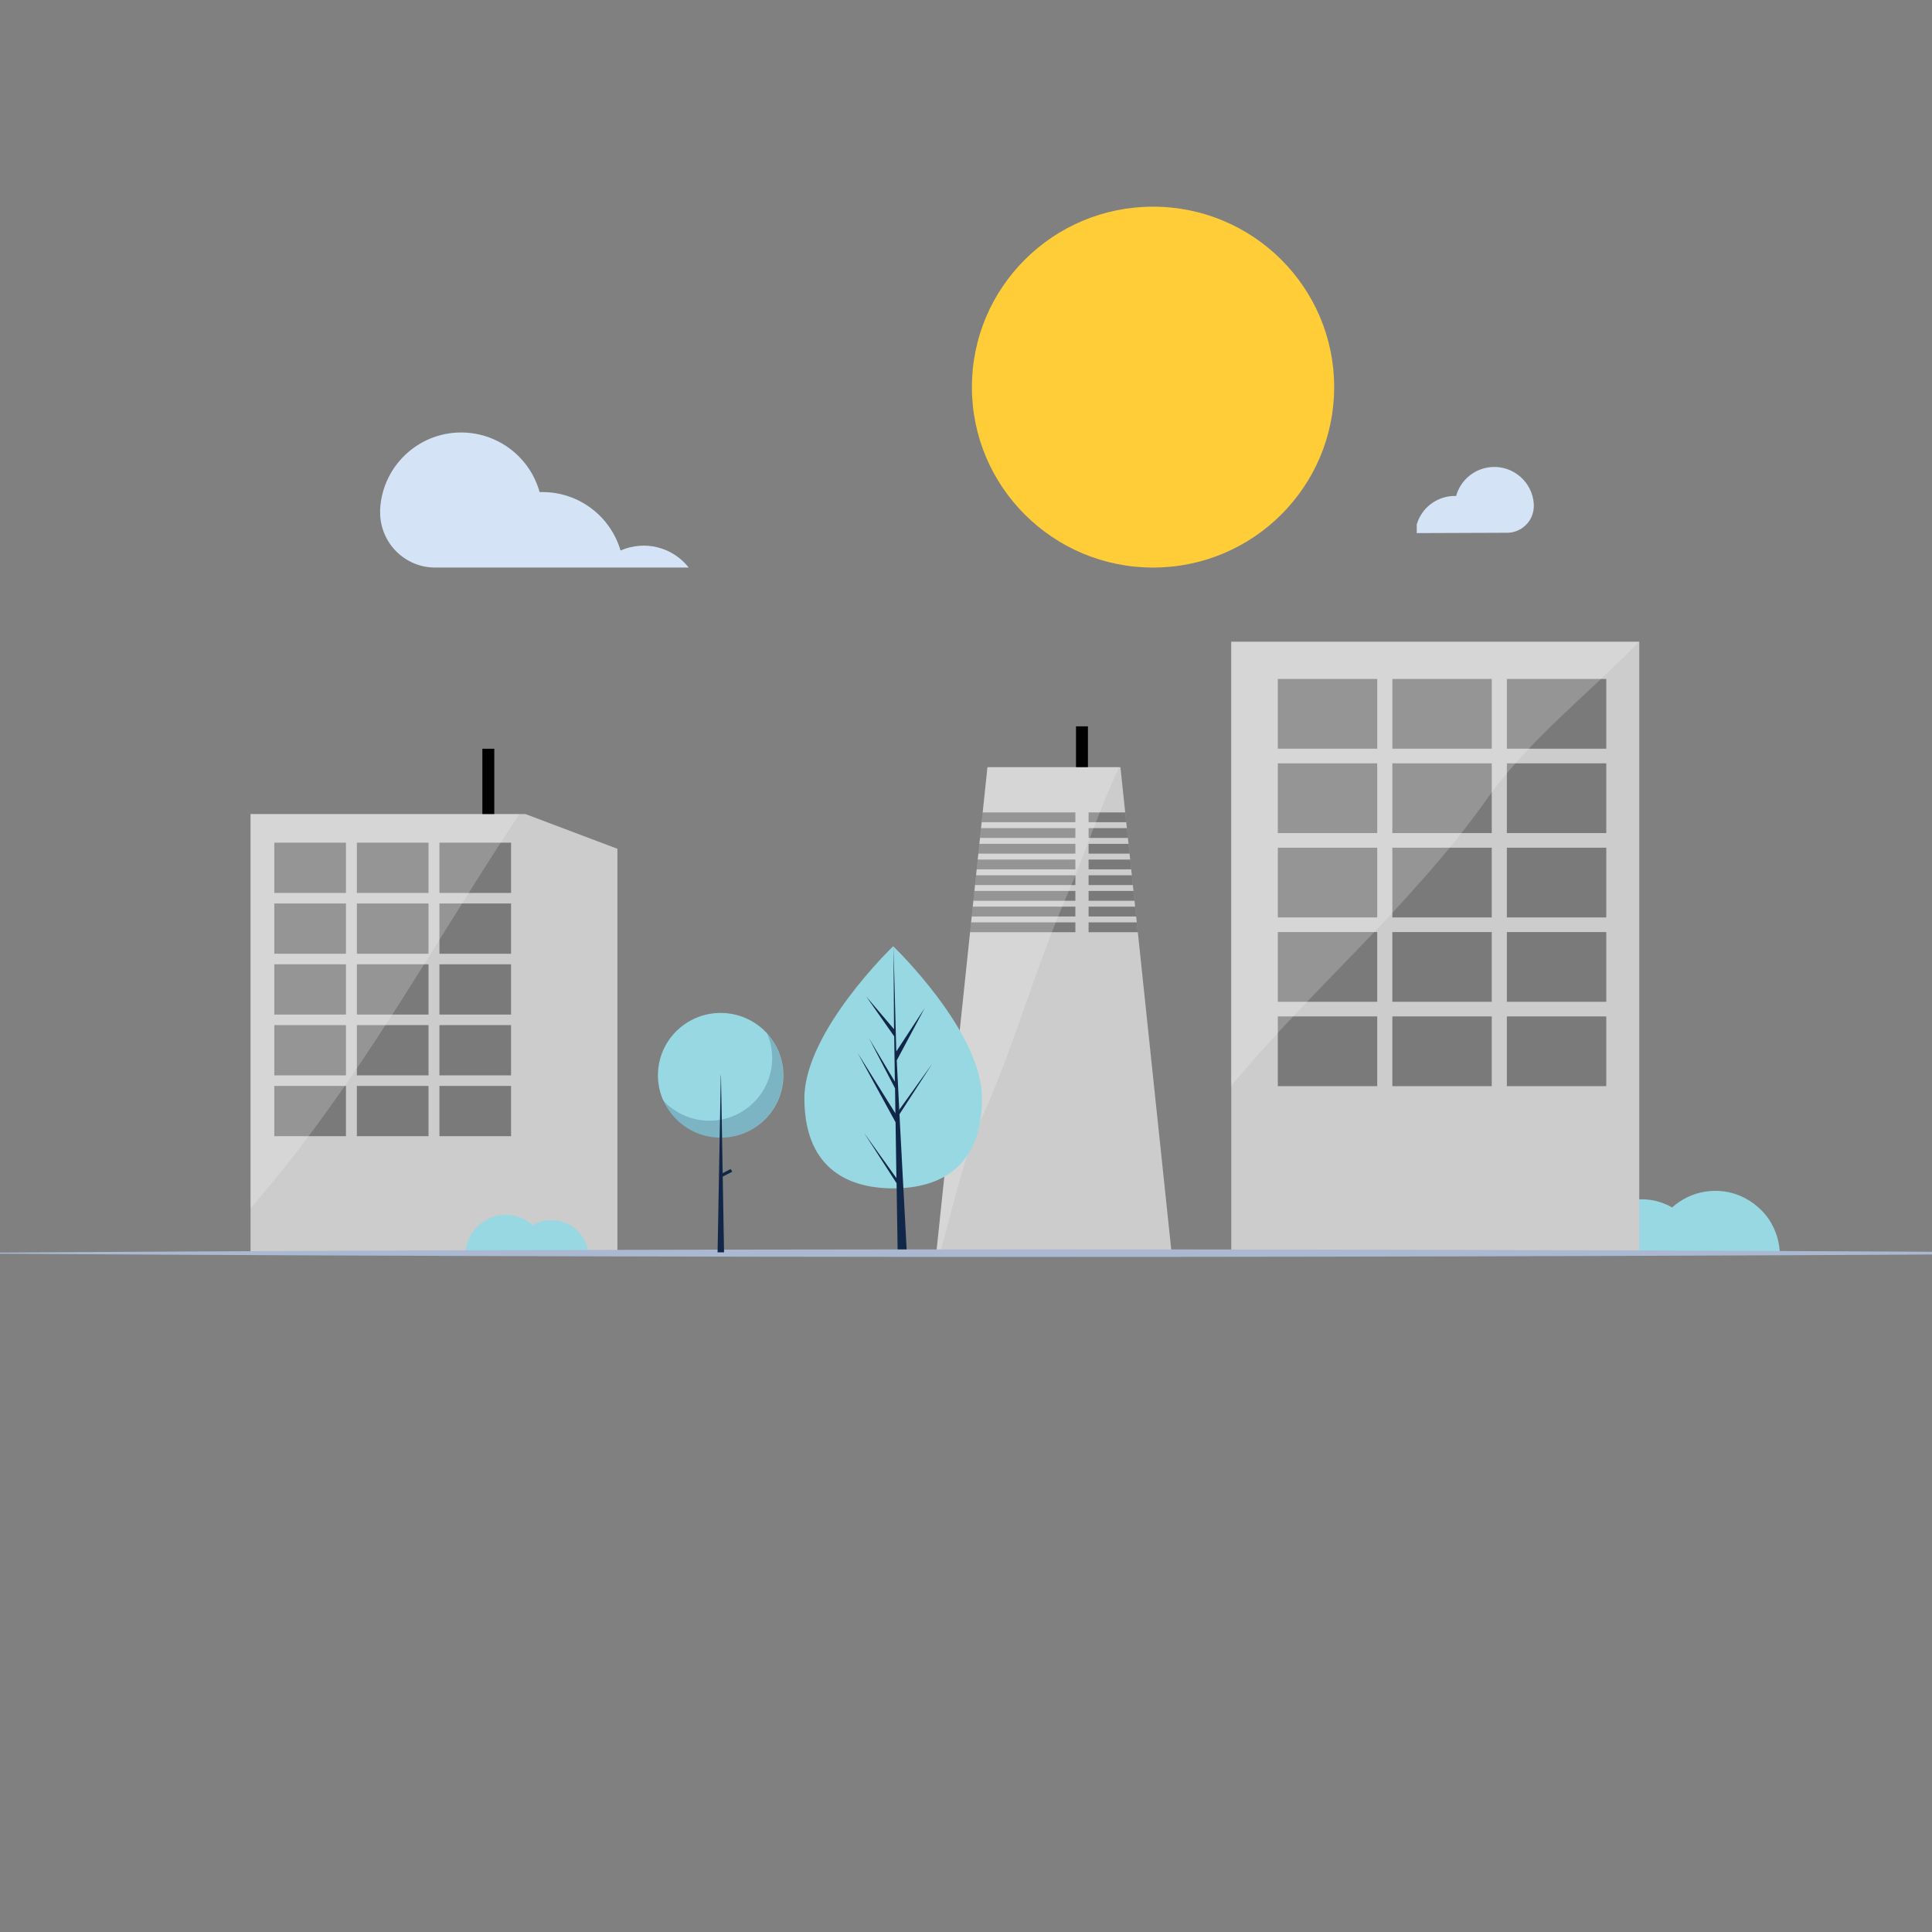 <?xml version="1.0" encoding="UTF-8"?>
<svg id="Layer_1" data-name="Layer 1" xmlns="http://www.w3.org/2000/svg" viewBox="0 0 1133.86 1133.86">
  <rect x="0" y="0" width="1133.86" height="1133.86" fill="#808080" stroke="none"/>
  <defs>
    <style>
      .cls-1 {
        fill: #fff;
        opacity: .2;
      }

      .cls-1, .cls-2, .cls-3, .cls-4, .cls-5, .cls-6, .cls-7, .cls-8, .cls-9 {
        stroke-width: 0px;
      }

      .cls-2 {
        isolation: isolate;
        opacity: .2;
      }

      .cls-2, .cls-3 {
        fill: #11274a;
      }

      .cls-10 {
        opacity: .4;
      }

      .cls-11 {
        fill: none;
        stroke: #010101;
        stroke-miterlimit: 10;
        stroke-width: 7px;
      }

      .cls-4 {
        fill: #ccc;
      }

      .cls-5 {
        fill: #d4e3f5;
      }

      .cls-6 {
        fill: #aab8d2;
      }

      .cls-7 {
        fill: #98d8e2;
      }

      .cls-8 {
        fill: #ffcd37;
      }

      .cls-9 {
        fill: #010101;
      }
    </style>
  </defs>
  <g>
    <polygon class="cls-4" points="687.57 735.08 549.53 735.08 579.53 450.24 657.57 450.24 687.57 735.08"/>
    <g class="cls-10">
      <polygon class="cls-9" points="631.12 476.79 576.73 476.79 576.13 482.54 631.12 482.54 631.12 476.79"/>
      <polygon class="cls-9" points="631.12 486.01 575.76 486.01 575.16 491.76 631.12 491.76 631.12 486.01"/>
      <polygon class="cls-9" points="631.12 495.23 574.79 495.23 574.18 500.98 631.12 500.98 631.12 495.23"/>
      <polygon class="cls-9" points="631.12 504.45 573.82 504.45 573.21 510.2 631.12 510.2 631.12 504.45"/>
      <polygon class="cls-9" points="631.12 513.67 572.85 513.67 572.24 519.42 631.12 519.42 631.12 513.67"/>
      <polygon class="cls-9" points="631.12 522.89 571.88 522.89 571.27 528.64 631.12 528.64 631.12 522.89"/>
      <polygon class="cls-9" points="631.12 532.11 570.91 532.11 570.3 537.86 631.12 537.86 631.12 532.11"/>
      <polygon class="cls-9" points="631.12 541.33 569.93 541.33 569.33 547.08 631.12 547.08 631.12 541.33"/>
      <polygon class="cls-9" points="638.88 482.54 660.97 482.54 660.36 476.79 638.88 476.79 638.88 482.54"/>
      <polygon class="cls-9" points="638.88 491.76 661.94 491.76 661.33 486.01 638.88 486.01 638.88 491.76"/>
      <polygon class="cls-9" points="638.88 500.98 662.91 500.98 662.3 495.23 638.88 495.23 638.88 500.98"/>
      <polygon class="cls-9" points="638.88 510.2 663.88 510.2 663.28 504.45 638.88 504.45 638.88 510.2"/>
      <polygon class="cls-9" points="638.88 519.42 664.85 519.42 664.25 513.67 638.88 513.67 638.88 519.42"/>
      <polygon class="cls-9" points="638.88 528.64 665.82 528.64 665.22 522.89 638.88 522.89 638.88 528.64"/>
      <polygon class="cls-9" points="638.88 537.86 666.79 537.86 666.19 532.11 638.88 532.11 638.88 537.86"/>
      <polygon class="cls-9" points="638.88 547.08 667.77 547.08 667.16 541.33 638.88 541.33 638.88 547.08"/>
    </g>
    <line class="cls-11" x1="634.99" y1="426.28" x2="634.99" y2="450.24"/>
    <path class="cls-1" d="M625.95,526c10.97-24.92,18.95-50.83,30.89-75.76h-77.31l-30,284.85h2.27c7.13-25.23,12.42-51.34,23.15-76.09,20-44,32-89,51-133Z"/>
  </g>
  <path class="cls-7" d="M963.64,703.85c6.18,0,12.36,1.69,17.7,4.78,5.34-4.78,12.08-8.15,19.39-9.27,7.31-1.12,14.61-.28,21.35,2.81,6.74,3.09,12.36,7.87,16.3,13.77,3.93,6.18,6.18,13.21,6.18,20.51h-115.76c.56-8.99,4.5-17.14,11.24-23.32,6.18-5.9,14.61-9.27,23.6-9.27Z"/>
  <g>
    <rect class="cls-4" x="722.61" y="376.62" width="239.45" height="357.41"/>
    <g class="cls-10">
      <rect class="cls-9" x="749.93" y="398.47" width="58.34" height="40.93"/>
      <rect class="cls-9" x="817.15" y="398.47" width="58.34" height="40.93"/>
      <rect class="cls-9" x="884.36" y="398.47" width="58.34" height="40.93"/>
      <rect class="cls-9" x="749.93" y="447.99" width="58.34" height="40.93"/>
      <rect class="cls-9" x="817.15" y="447.99" width="58.34" height="40.93"/>
      <rect class="cls-9" x="884.36" y="447.99" width="58.34" height="40.93"/>
      <rect class="cls-9" x="749.93" y="497.5" width="58.34" height="40.93"/>
      <rect class="cls-9" x="817.15" y="497.5" width="58.34" height="40.93"/>
      <rect class="cls-9" x="884.36" y="497.5" width="58.34" height="40.93"/>
      <rect class="cls-9" x="749.93" y="547.01" width="58.34" height="40.93"/>
      <rect class="cls-9" x="817.15" y="547.01" width="58.34" height="40.93"/>
      <rect class="cls-9" x="884.36" y="547.01" width="58.34" height="40.93"/>
      <rect class="cls-9" x="749.93" y="596.52" width="58.34" height="40.93"/>
      <rect class="cls-9" x="817.15" y="596.52" width="58.34" height="40.93"/>
      <rect class="cls-9" x="884.36" y="596.52" width="58.34" height="40.93"/>
    </g>
    <path class="cls-1" d="M961.86,376.62h-239.42v260.82c47.01-56.73,104.49-104.77,148.86-166.59,24.86-35.9,60.35-62.84,90.56-94.23Z"/>
  </g>
  <g>
    <polygon class="cls-4" points="362.35 498.14 308.4 477.77 147.04 477.77 147.04 736.44 362.35 736.44 362.35 498.14"/>
    <g class="cls-10">
      <rect class="cls-9" x="160.98" y="494.55" width="42.05" height="29.5"/>
      <rect class="cls-9" x="209.44" y="494.55" width="42.05" height="29.5"/>
      <rect class="cls-9" x="257.89" y="494.55" width="42.05" height="29.5"/>
      <rect class="cls-9" x="160.98" y="530.24" width="42.05" height="29.5"/>
      <rect class="cls-9" x="209.44" y="530.24" width="42.05" height="29.5"/>
      <rect class="cls-9" x="257.89" y="530.24" width="42.05" height="29.5"/>
      <rect class="cls-9" x="160.98" y="565.93" width="42.05" height="29.5"/>
      <rect class="cls-9" x="209.44" y="565.93" width="42.05" height="29.5"/>
      <rect class="cls-9" x="257.89" y="565.93" width="42.05" height="29.5"/>
      <rect class="cls-9" x="160.98" y="601.62" width="42.05" height="29.5"/>
      <rect class="cls-9" x="209.44" y="601.62" width="42.05" height="29.5"/>
      <rect class="cls-9" x="257.89" y="601.62" width="42.05" height="29.5"/>
      <rect class="cls-9" x="160.98" y="637.31" width="42.05" height="29.5"/>
      <rect class="cls-9" x="209.44" y="637.31" width="42.05" height="29.5"/>
      <rect class="cls-9" x="257.89" y="637.31" width="42.05" height="29.5"/>
    </g>
    <line class="cls-11" x1="286.59" y1="439.43" x2="286.59" y2="477.77"/>
    <path class="cls-1" d="M147.04,477.77v231.33c63.02-72.43,106.43-153.81,157.75-231.33h-157.75Z"/>
  </g>
  <path class="cls-7" d="M323.69,716.09c-3.86,0-7.72,1.05-11.05,2.98-3.33-2.98-7.54-5.09-12.1-5.79-4.56-.7-9.12-.18-13.33,1.75-4.21,1.93-7.72,4.91-10.17,8.6-2.46,3.86-3.86,8.25-3.86,12.81h72.28c-.35-5.61-2.81-10.7-7.02-14.56-3.86-3.68-9.12-5.79-14.74-5.79Z"/>
  <path class="cls-6" d="M1263.01,735.45c-420.4,2.96-891.9,2.96-1312.3,0,420.4-2.96,892-2.96,1312.3,0h0Z"/>
  <ellipse class="cls-8" cx="676.7" cy="227.19" rx="106.3" ry="105.9"/>
  <g>
    <ellipse class="cls-7" cx="422.93" cy="631.08" rx="36.8" ry="36.6"/>
    <path class="cls-2" d="M450.23,606.58c3.4,8,3.9,16.9,1.3,25.3-2.6,8.3-8,15.4-15.4,20.1-7.4,4.7-16.2,6.6-24.8,5.4-8.6-1.2-16.6-5.4-22.4-11.9,2.1,4.9,5.2,9.3,9.2,12.8,4,3.6,8.7,6.2,13.7,7.8,5.1,1.6,10.5,2,15.8,1.3s10.4-2.5,14.9-5.4c4.5-2.8,8.3-6.6,11.2-11.1,2.9-4.5,4.8-9.5,5.5-14.8.7-5.3.3-10.6-1.2-15.7-1.6-5.1-4.2-9.8-7.8-13.8Z"/>
    <polygon class="cls-3" points="423.03 631.08 423.13 631.08 424.93 734.98 421.13 734.98 423.03 631.08"/>
    <polygon class="cls-3" points="429.73 687.68 428.83 686.08 422.83 689.18 423.63 690.78 429.73 687.68"/>
  </g>
  <g>
    <path class="cls-7" d="M524.19,555.33s52.1,49.9,52.1,89.2-23.3,52.9-52.1,52.9-52.1-13.7-52.1-52.9,52.1-89.2,52.1-89.2Z"/>
    <polygon class="cls-3" points="507.09 664.83 526.19 694.43 526.79 733.23 532.09 733.23 528.09 658.03 528.09 657.73 528.09 657.63 527.89 653.93 547.09 624.33 527.89 651.13 527.79 651.93 526.29 622.33 542.69 591.63 525.99 617.13 526.09 619.83 524.39 555.33 524.69 604.03 508.39 584.83 524.79 608.23 525.19 634.83 525.19 634.83 509.99 609.33 525.29 638.73 525.49 653.43 503.39 618.03 525.59 658.63 526.09 691.43 507.09 664.83"/>
  </g>
  <path class="cls-5" d="M223.09,298.79c1.5-26.3,24-46.4,50.3-44.9,20.4,1.2,37.8,15.2,43.3,34.9h1.7c21.2,0,39.8,14,45.8,34.3,14.1-6.2,30.5-2.1,40,10h-148.7c-17.8.1-32.3-14.4-32.4-32.2v-2.1Z"/>
  <path class="cls-5" d="M900.17,296.37v.6c0,8.7-7.1,15.7-15.7,15.7l-53,.2v-5.1c2.9-9.9,12-16.7,22.3-16.7h.8c2.7-9.6,11.1-16.4,21.1-17,12.8-.7,23.8,9.1,24.5,21.9,0,.2,0,.3,0,.4"/>
</svg>